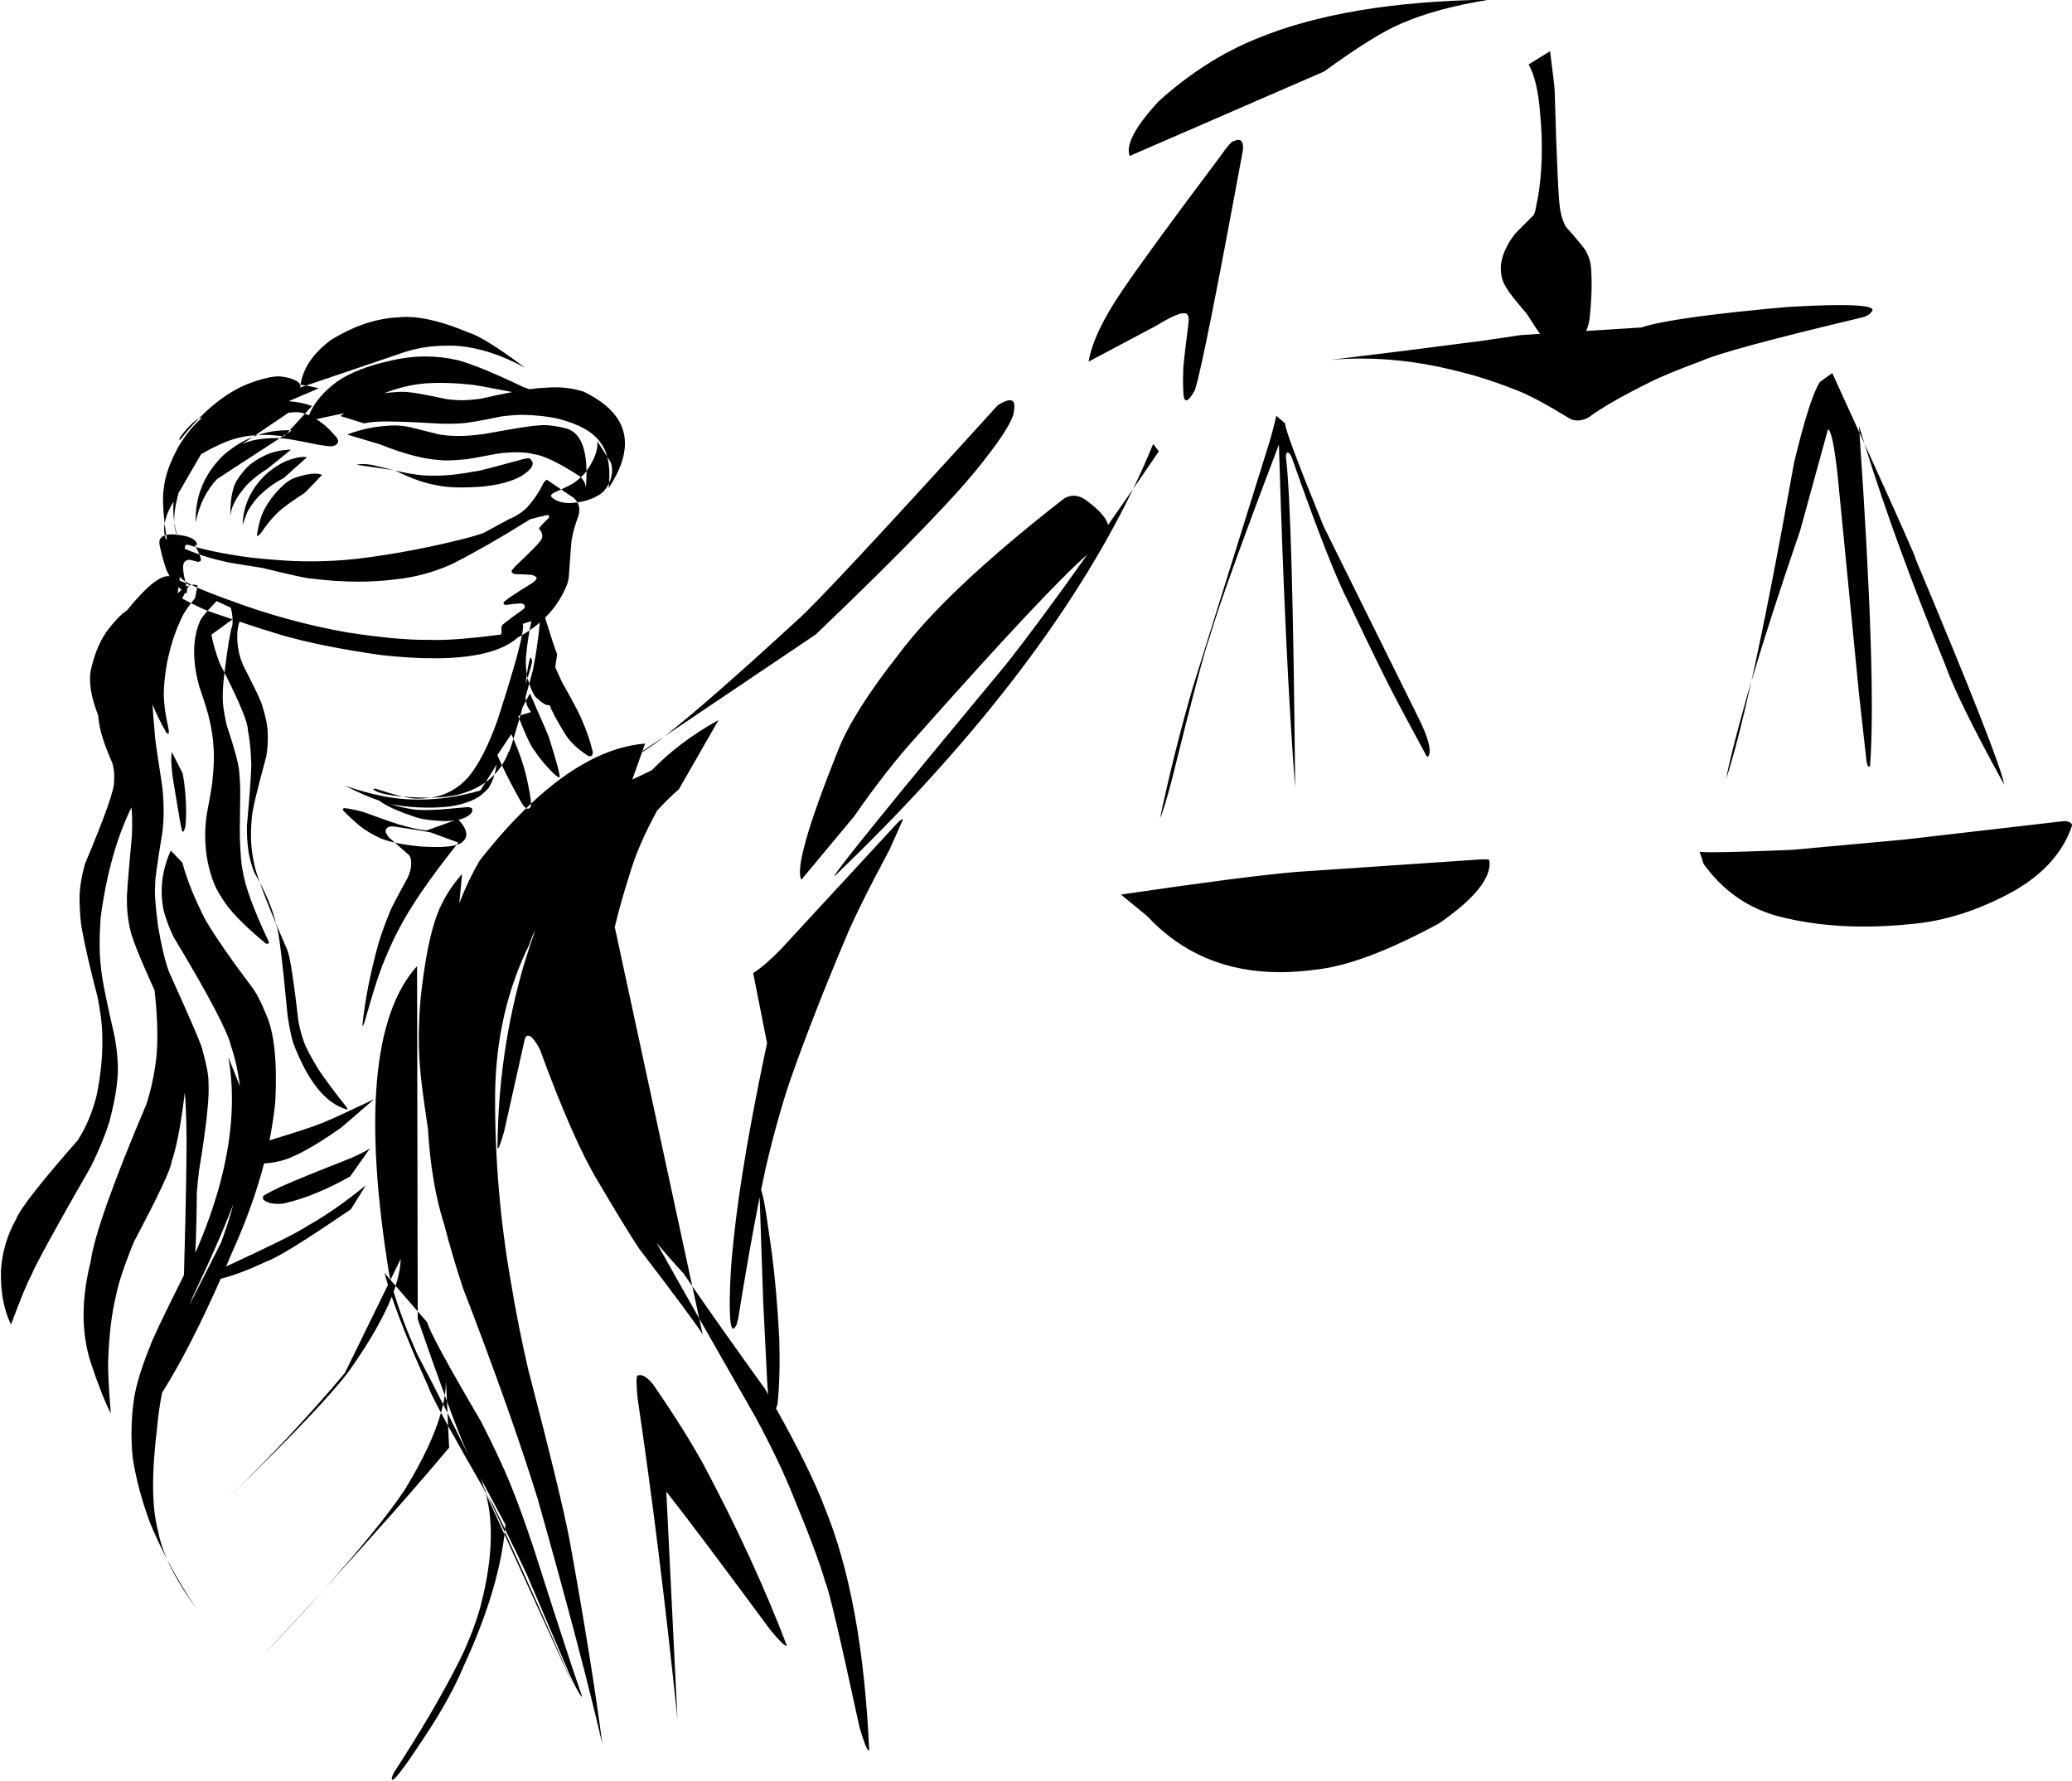 <?xml version="1.0" encoding="UTF-8"?>
<!DOCTYPE svg PUBLIC '-//W3C//DTD SVG 1.0//EN'
          'http://www.w3.org/TR/2001/REC-SVG-20010904/DTD/svg10.dtd'>
<svg height="179.1" preserveAspectRatio="xMidYMid meet" version="1.0" viewBox="291.2 468.1 208.4 179.1" width="208.4" xmlns="http://www.w3.org/2000/svg" xmlns:xlink="http://www.w3.org/1999/xlink" zoomAndPan="magnify"
><g
  ><g id="change1_1"
    ><path d="M441.011,468.065L441.011,468.066Q426.605,468.261,417.632,471.974Q412.414,474.075,407.748,478.278Q404.193,482.12,404.827,483.785L424.363,475.298Q429.512,471.563,432.152,470.46Q435.705,468.909,441.016,468.065 Z M335.489,506.612Q336.886,506.612,338.426,506.776Q338.436,506.774,338.457,506.774Q338.838,506.774,342.731,507.535L342.727,507.536Q341.373,507.789,339.604,508.195Q338.479,508.354,337.641,508.357Q336.788,508.349,336.083,508.237Q332.893,507.572,332.479,507.569Q332.106,507.512,331.647,507.512Q331.217,507.512,330.711,507.562Q330.259,507.582,329.805,507.667L329.805,507.668Q331.891,506.832,334.038,506.659Q334.743,506.612,335.489,506.612 Z M415.752,482.169Q415.555,482.169,415.277,482.301Q414.979,482.317,413.885,483.894Q406.529,493.685,404.078,497.324Q401.163,501.605,400.692,504.472L407.507,500.856Q409.546,499.599,410.282,499.599Q410.591,499.599,410.67,499.82Q410.813,499.941,410.722,500.727Q410.173,505.031,410.213,505.354Q410.152,506.642,410.239,507.868Q410.309,508.368,410.516,508.368Q410.806,508.368,411.364,507.388Q412.225,504.859,416.216,483.171Q416.294,482.169,415.752,482.169 Z M447.102,473.253L444.949,474.581Q445.87,476.21,446.112,479.611Q446.475,483.382,446.039,486.933Q445.984,487.504,445.623,489.28Q445.575,489.516,445.461,489.727L443.618,491.577Q442.976,492.38,442.58,493.268Q441.993,494.569,442.21,495.797Q442.291,496.419,442.819,497.226Q443.031,497.626,444.789,499.703Q445.615,501.006,446.085,501.683L446.08,501.684L444.164,501.804L440.573,502.339Q433.239,503.309,424.911,504.31Q426.494,504.163,428.106,504.163Q433.186,504.163,438.548,505.629Q440.612,506.121,443.861,507.393Q445.644,508.102,449.088,510.204Q449.373,510.392,449.969,510.397Q450.583,510.328,450.972,510.088Q452.95,508.622,457.056,506.59Q458.676,505.761,462.34,504.399Q464.734,503.301,478.592,500.004Q479.186,499.833,479.432,499.471Q480.13,498.787,476.302,498.787Q474.246,498.787,470.885,498.984Q459.247,500.03,456.296,501.039L450.73,501.39L450.73,501.391Q450.96,500.933,451.082,500.132Q451.395,497.202,451.223,495.001Q451.144,494.175,450.782,493.495Q450.74,493.214,448.688,490.898Q448.313,490.237,448.151,489.341Q447.876,488.29,447.572,477.344Q447.581,476.889,447.102,473.253 Z M311.168,510.219L311.029,510.266Q310.329,510.802,309.607,511.697Q309.104,512.335,309.264,512.335Q309.295,512.335,309.352,512.311Q310.252,511.16,311.171,510.219 Z M327.716,514.777Q327.343,514.777,327.055,514.85L330.832,515.394L330.832,515.395L328.636,514.865Q328.125,514.777,327.716,514.777 Z M330.832,515.394L330.954,515.423L330.954,515.424Q330.938,515.415,330.922,515.407L330.832,515.394 Z M308.94,516.311Q308.94,516.313,308.939,516.315L308.936,516.316Q308.936,516.313,308.937,516.311 Z M352.282,514.058L352.623,514.598Q352.955,515.486,352.521,516.542Q352.49,516.619,352.457,516.692L352.457,516.693Q352.568,515.164,352.278,514.058 Z M344.352,514.191Q344.172,514.191,343.759,514.293Q339.369,515.505,339.04,515.505Q339.039,515.505,339.039,515.505Q336.748,515.922,335.414,515.937Q335.106,515.945,334.823,515.945Q333.77,515.945,333.061,515.836Q332.367,515.742,331.55,515.567L330.96,515.425L330.957,515.426Q333.181,516.561,335.074,516.899Q336.079,517.132,337.624,517.132Q338.589,517.132,339.765,517.041Q342.178,516.786,343.598,516.009Q345.392,514.887,344.455,514.206Q344.42,514.191,344.352,514.191 Z M407.19,512.746Q406.263,515.005,405.165,517.279L405.165,517.28Q406.419,515.459,407.754,513.5L407.19,512.746 Z M320.466,513.329Q319.204,513.343,318.049,513.814Q316.45,514.557,315.768,515.412Q314.836,516.521,314.676,517.231Q314.349,518.305,314.358,520.098Q314.43,518.852,315.568,517.436Q316.337,516.36,318.074,515.267L320.47,513.329 Z M332.08,499.978Q331.684,499.978,331.317,500.017Q327.971,500.154,324.5,502.286Q321.79,504.306,321.431,506.8L321.431,506.801Q321.356,506.79,321.281,506.781L321.278,506.782L321.398,506.74Q320.935,506.147,319.427,505.967Q319.319,505.957,319.197,505.957Q318.399,505.957,317.019,506.4Q314.008,507.313,311.173,510.217L311.173,510.218L311.559,510.086L311.562,510.087Q311.543,510.101,311.525,510.116Q310.253,511.211,309.16,513.009Q307.831,515.436,307.673,517.254Q307.483,518.408,307.759,520.753L307.759,520.754Q307.895,519.941,308.398,518.992L308.647,518.563L308.65,518.564Q308.592,519.667,308.727,520.633L308.727,520.634Q308.678,519.581,309.031,518.193Q309.091,517.938,309.158,517.689L309.155,517.691L311.424,513.787L311.421,513.788Q312.423,513.182,313.931,512.535Q315.321,511.991,316.876,511.874L316.879,511.875L316.631,512.042L316.631,512.043Q316.878,511.942,317.129,511.858L317.126,511.859Q317.002,511.864,316.879,511.873L316.879,511.875L320.216,509.612Q320.65,509.558,320.977,509.558Q321.359,509.558,321.596,509.632Q321.732,509.668,321.868,509.714L321.868,509.715L322.58,508.937Q321.518,508.538,320.23,508.456L320.226,508.457L323.256,507.163Q322.615,506.99,321.98,506.882L321.977,506.883L321.398,507.078Q321.411,506.938,321.431,506.8L321.434,506.801Q321.705,506.835,321.978,506.882L321.978,506.883L331.217,503.747Q333.524,502.866,336.253,502.866Q336.778,502.866,337.318,502.899Q340.492,503.181,344.011,505.084Q339.81,501.964,338.361,501.564Q334.616,499.978,332.08,499.978 Z M321.737,514.058Q321.044,514.058,319.904,514.503Q318.875,514.985,317.957,515.805Q315.693,517.953,315.602,520.889Q316.047,519.578,316.195,519.388Q316.502,518.847,317.104,518.141Q318.385,516.853,319.714,516.204L322.074,514.089Q321.921,514.058,321.737,514.058 Z M322.878,515.74Q322.142,515.74,321.008,516.11Q320.214,516.321,319.241,517.344Q318.202,518.434,317.626,519.682Q317.402,520.159,317.199,521.081Q317.1,521.507,317.051,521.852Q317.03,522.001,317.094,522.009Q317.096,522.009,317.099,522.009Q317.191,522.009,317.391,521.792Q318.273,520.468,319.191,519.6Q320.051,518.826,321.889,517.648L323.594,515.863Q323.302,515.74,322.878,515.74 Z M309.154,527.155L309.154,527.156Q309.301,527.292,309.462,527.426L309.459,527.427Q309.265,527.582,309.063,527.784L309.063,527.785L309.151,527.155 Z M346.321,519.894Q346.509,520.009,346.37,520.227Q345.408,521.142,345.418,521.277Q345.954,521.904,345.607,522.43Q345.35,522.866,343.044,525.044Q342.589,525.54,342.662,525.555Q342.641,525.76,343.015,525.851Q344.913,525.89,344.833,525.982Q345.289,526.146,345.134,526.364Q345.005,526.556,344.761,526.727Q341.791,528.549,341.846,528.731Q341.831,528.936,342.116,528.942Q343.202,528.797,343.559,528.797Q343.649,528.797,343.693,528.806Q344,528.865,343.983,529.143Q343.958,529.283,343.775,529.424Q341.604,530.975,341.722,531.008Q341.599,531.03,341.652,531.779Q341.605,531.857,341.562,531.93L341.558,531.931Q337.402,532.473,335.066,532.473Q334.677,532.473,334.338,532.457Q334.16,532.46,333.975,532.46Q331.003,532.46,326.14,531.714Q320.056,530.644,314.063,528.389Q312.175,527.71,311.033,527.198L311.03,527.199L310.82,528.263Q310.602,528.518,310.412,528.763L310.412,528.764Q310,528.554,309.517,528.298L309.514,528.299Q309.665,528.014,309.825,527.712L309.828,527.713Q309.865,527.74,309.903,527.767Q309.919,527.774,309.932,527.774Q310.022,527.774,310,527.458L310.003,527.459Q310.012,527.458,310.002,527.387L309.999,527.388Q310.102,527.193,310.21,526.993L310.207,526.994Q310.08,527.036,309.949,527.103L309.949,527.104Q309.92,526.961,309.876,526.762L309.879,526.763L310.245,526.927Q310.228,526.959,310.211,526.991L310.211,526.992Q310.336,526.949,310.458,526.929L310.462,526.93Q310.718,527.057,311.03,527.197L311.03,527.198L311.072,526.986Q310.873,526.913,310.661,526.913Q310.562,526.913,310.461,526.929L310.461,526.93Q310.093,526.746,309.841,526.588L309.837,526.589Q309.858,526.679,309.876,526.761L309.876,526.762L309.246,526.478L309.246,526.479L309.299,526.098L309.302,526.099Q309.378,526.299,309.837,526.586L309.837,526.587Q309.784,526.351,309.715,526.052Q309.669,525.804,309.639,525.558Q309.578,524.923,309.69,524.723Q309.849,524.455,310.147,524.412Q310.185,524.406,310.224,524.406Q310.295,524.406,310.367,524.424L311.119,524.611Q311.387,524.591,311.412,524.433Q311.403,524.223,311.262,523.872L311.265,523.873Q312.574,524.327,313.783,524.576Q313.879,524.652,317.589,525.225Q321.996,526.3,322.539,526.3Q322.554,526.3,322.566,526.3Q325.017,526.606,327.246,526.606Q329.082,526.606,330.768,526.398Q333.898,526.095,336.683,524.825Q340.156,523.06,344.141,520.565Q344.331,520.447,344.5,520.335L344.497,520.336Q345.421,520.077,346.321,519.894 Z M314.587,530.395Q314.591,530.396,314.595,530.397L314.592,530.398Q314.602,530.657,314.585,530.913Q314.231,532.03,313.781,535.761L313.781,535.762Q313.548,535.301,313.293,534.805Q312.668,533.126,312.466,531.936L314.584,530.395 Z M344.646,530.583L344.646,530.584Q344.542,531.077,344.463,531.507L344.463,531.508Q345.01,531.135,345.491,530.72L345.495,530.721Q345.26,533.266,344.779,535.586Q344.598,536.25,344.429,536.86L344.429,536.861Q344.412,536.812,344.396,536.763Q344.32,536.544,344.263,536.31L344.259,536.311Q344.176,536.574,344.086,536.846L344.086,536.847Q344.123,536.399,344.185,535.954L344.188,535.955Q344.22,536.133,344.261,536.303L344.261,536.304Q344.435,535.753,344.582,535.238Q344.734,534.707,344.709,534.617Q344.702,534.35,344.558,534.245Q344.494,534.278,344.477,534.396Q344.29,535.183,344.196,535.871Q344.191,535.907,344.186,535.943L344.186,535.944Q344.095,535.422,344.086,534.829Q344.056,534.121,344.343,532.212Q344.394,531.885,344.463,531.51L344.459,531.511Q344.094,531.759,343.699,531.989L343.699,531.99Q343.858,531.142,343.797,530.844L344.643,530.583 Z M344.105,538.6Q344.136,538.767,344.179,538.94Q344.24,539.203,344.614,539.724L343.538,540.05L343.538,540.051Q343.647,539.664,343.768,539.237L343.764,539.238L344.102,538.6 Z M343.537,540.051L343.537,540.052Q343.485,540.233,343.436,540.405L343.433,540.406Q343.378,540.264,343.322,540.116L343.319,540.117L343.534,540.051 Z M392.775,508.357Q392.357,508.357,391.551,508.864Q373.93,528.27,371.425,530.447Q362.199,538.926,358.024,542.172L358.024,542.173L373.251,531.916Q386.398,519.344,390.154,514.423Q393.202,510.556,393.189,509.345Q393.36,508.357,392.775,508.357 Z M475.485,505.624L474.252,506.516Q473.259,507.969,471.66,514.569Q469.231,528.168,467.37,536.549L467.374,536.55Q469.288,530.114,472.268,521.427L475.054,511.29Q475.51,511.34,476.018,515.808L478.181,537.937L478.93,544.64Q479.026,545.224,479.169,545.224Q479.225,545.224,479.287,545.137Q479.942,536.645,478.223,511.634L478.228,511.635Q478.477,512.18,478.714,512.702L478.718,512.703Q478.442,511.811,478.18,510.936L478.175,510.937Q478.199,511.28,478.222,511.622L478.222,511.623Q476.989,508.913,475.485,505.624 Z M467.341,536.658Q467.128,537.374,466.929,538.062Q465.121,544.547,464.819,546.432Q465.913,543.097,467.346,536.658 Z M478.738,512.765Q481.858,522.804,486.843,534.955Q488.101,538.524,492.777,547.024Q492.409,544.645,483.847,524.278L483.852,524.279Q483.855,524.281,483.857,524.281Q483.981,524.281,478.743,512.765 Z M328.877,547.431Q328.77,547.431,328.738,547.486Q329.291,548.014,331.696,548.223L331.696,548.224Q330.711,547.996,329.048,547.455Q328.946,547.431,328.877,547.431 Z M328.501,548.053L328.85,548.294L328.85,548.295Q328.607,548.162,328.498,548.053 Z M331.698,548.223Q332.146,548.326,332.453,548.364Q332.756,548.431,333.214,548.431Q333.69,548.431,334.333,548.359Q334.438,548.347,334.541,548.332L334.538,548.333Q334.36,548.335,334.177,548.335Q333.656,548.335,333.089,548.311Q332.332,548.278,331.701,548.223 Z M419.569,509.919Q419.172,511.643,418.829,512.727L411.17,537.248Q409.372,543.382,407.876,550.384Q408.202,549.788,409.056,546.564Q412.211,533.846,412.836,532.296Q414.06,527.98,419.832,512.811Q420.471,534.451,421.465,547.345Q421.215,519.55,420.538,514.077Q420.507,513.698,420.694,513.617Q420.911,513.618,421.103,514.066L421.149,514.185Q425.069,525.34,426.875,528.752Q430.317,536.019,431.914,538.997L434.598,543.992Q434.692,544.204,434.781,544.204Q434.849,544.204,434.915,544.079Q435.288,543.154,433.886,540.339L424.312,521.009Q420.361,511.283,420.46,510.697L419.569,509.919 Z M308.484,543.756Q308.345,544.38,308.539,546.041Q308.586,546.392,308.648,546.764L309.312,550.739Q309.432,551.399,309.533,551.716Q309.563,551.761,309.595,551.761Q309.698,551.761,309.827,551.298Q309.918,550.758,309.924,549.888Q309.911,547.729,309.582,545.917L308.487,543.756 Z M405.152,517.299Q403.857,519.178,402.649,520.908L402.649,520.909Q402.429,519.901,400.539,518.487Q399.87,517.964,399.194,517.964Q398.735,517.964,398.273,518.206Q386.374,527.46,381.537,533.981Q377.021,539.707,375.484,543.583Q370.908,555.036,371.802,556.584L377.101,550.222Q380.438,545.402,383.614,541.932Q396.442,527.481,400.559,523.875L400.563,523.876Q395.584,530.908,392.283,535.054Q375.029,555.821,375.102,556.261Q396.017,536.226,405.156,517.299 Z M317.325,556.86L317.325,556.861Q317.883,558.438,318.954,560.989L318.954,560.99Q318.54,559.173,317.328,556.86 Z M498.829,550.698Q498.767,550.698,498.699,550.702L482.695,552.552L471.461,553.581Q465.562,553.823,463.382,553.823Q462.344,553.823,462.15,553.768L462.146,553.769L462.55,554.998Q465.365,558.918,469.841,560.207Q473.904,561.298,478.663,561.298Q480.923,561.298,483.341,561.052Q488.48,560.625,493.69,557.758Q498.27,555.157,499.618,551.101Q499.495,550.698,498.829,550.698 Z M440.479,554.536Q440.294,554.536,440.044,554.548L421.461,555.811Q416.339,556.255,403.948,558.079L406.571,560.233Q411.822,565.886,419.951,565.886Q421.662,565.886,423.5,565.636Q428.274,565.14,435.952,560.97Q441.365,557.218,441,554.622Q440.967,554.536,440.479,554.536 Z M330.92,552.86L332.318,554.091Q332.613,554.413,332.545,555.242Q332.47,555.804,332.183,556.429Q330.454,559.546,330.331,560.031Q329.678,561.628,329.273,562.976Q328.022,567.472,327.643,571.32Q327.746,571.298,327.911,570.756Q329.039,566.773,329.562,565.46Q330.35,563.402,331.274,561.637Q333.013,558.239,337.111,553.091L337.108,553.092Q336.402,553.296,335.066,553.296Q334.344,553.296,333.439,553.236Q331.981,553.094,330.923,552.86 Z M318.957,561.006Q318.978,561.096,318.996,561.185Q319.318,561.678,320.124,570.23Q320.333,571.723,320.665,572.931Q322.88,578.824,326.113,579.701Q326.184,579.645,326.07,579.483Q324.279,577.223,323.27,575.721Q322.006,573.663,321.771,572.893Q321.464,572.09,321.22,570.862Q320.487,564.488,320.084,563.628Q319.465,562.209,318.96,561.006 Z M328.406,583.61Q327.77,584.036,326.364,584.642Q321.451,586.566,319.37,587.5Q317.456,588.413,317.665,588.486Q317.498,588.865,318.447,589.128Q318.841,589.193,319.19,589.193Q319.67,589.193,320.066,589.07Q322.953,588.377,326.419,586.431L328.409,583.61 Z M314.666,589.234L314.666,589.235Q314.188,591.045,313.434,593.09L310.231,599.404L310.231,599.405Q310.416,598.944,310.597,598.52Q313.232,592.983,314.663,589.234 Z M308.011,624.965L308.011,624.966Q308.993,627.191,310.907,629.84Q309.305,627.45,308.014,624.965 Z M323.598,628.178Q320.753,631.293,317.51,634.783Q320.913,631.182,323.601,628.178 Z M333.147,565.274Q326.505,572.653,330.344,596.256Q330.404,596.535,330.474,596.825L330.474,596.826L331.497,594.735L331.5,594.736Q331.466,595.949,330.993,597.438L330.993,597.439L330.483,596.85L330.48,596.85Q330.477,596.84,330.475,596.83L330.472,596.831L330.469,596.834L329.875,596.148L329.872,596.149Q330.023,596.716,330.219,597.352L330.216,597.353L325.883,606.206Q320.736,612.335,314.286,618.658L314.287,618.659Q324.166,609.038,326.472,605.766Q329.372,601.629,330.6,598.534L330.603,598.535Q331.836,602.163,334.297,607.628Q334.508,608.243,335.554,610.2L335.554,610.201Q335.676,609.769,335.768,609.357L335.771,609.358Q335.989,609.788,336.207,610.223L336.207,610.224L336.152,609.05L336.155,609.051Q337.272,612.075,337.987,613.748L338.431,614.725L338.429,614.726Q337.307,612.415,336.211,610.23L336.208,610.231L336.268,611.515L336.268,611.516Q335.874,610.798,335.556,610.204L335.553,610.205Q334.617,613.513,331.912,617.944Q329.479,621.599,323.755,628.006L323.755,628.007Q331.587,619.426,336.372,613.708L336.269,611.522L336.272,611.523Q337.618,613.97,339.858,617.853L339.855,617.854L340.05,618.282L340.05,618.283Q340.026,618.193,340,618.106L340.004,618.106Q340.137,618.336,340.273,618.571L340.273,618.572Q340.097,618.199,339.921,617.83L339.918,617.831Q339.751,617.297,339.541,616.796L339.545,616.797L342.039,621.452Q342.021,621.68,341.998,621.909L341.998,621.91Q341.453,620.801,340.794,619.472Q340.538,619.03,340.292,618.604L340.288,618.605Q341.122,620.364,341.969,622.19L341.969,622.191Q341.984,622.052,341.997,621.915L342.001,621.916Q343.602,625.175,344.213,626.524L348.533,636.623Q349.147,637.975,349.664,638.735Q349.688,638.752,349.702,638.752Q349.757,638.752,349.666,638.499Q348.257,634.456,344.875,623.826Q343.519,619.767,342.477,617.244Q341.465,614.777,339.595,611.1Q334.47,602.376,334.176,601.113L333.214,600.001L333.214,600.002L333.215,600.771Q334.778,605.292,335.936,608.455L335.936,608.456Q336.056,607.65,336.048,606.926L336.051,606.927L336.151,609.039L336.151,609.04Q336.047,608.756,335.938,608.461L335.935,608.462Q335.87,608.895,335.769,609.352L335.769,609.353Q334.453,606.748,333.173,604.325Q331.589,600.755,330.795,598.028L330.792,598.029Q330.9,597.729,330.992,597.441L330.995,597.442L333.214,600.001L333.214,600.002L333.147,565.274 Z M355.59,606.414Q355.488,606.414,355.395,606.449Q355.372,606.434,355.353,606.434Q355.109,606.434,355.32,608.685Q357.531,623.579,359.337,641.005L358.217,618.13L358.221,618.131Q361.352,622.117,368.676,632.041Q370,633.633,370.262,633.633Q370.31,633.633,370.323,633.581Q367.02,624.915,361.921,615.339Q359.923,611.743,356.894,607.359Q356.124,606.414,355.59,606.414 Z M334.012,503.955Q332.238,503.955,330.414,504.395Q327.08,505.13,325.136,506.46Q323.028,508,322.274,509.871L322.274,509.872Q322.072,509.782,321.871,509.715L321.868,509.716L320.342,511.379L320.342,511.38Q320.225,511.376,320.108,511.376Q318.557,511.376,317.13,511.857L317.13,511.858Q317.435,511.841,317.747,511.841Q318.666,511.841,319.639,511.982L319.639,511.983L320.014,511.738L320.342,511.379L320.346,511.38Q320.45,511.382,320.554,511.386L320.014,511.738L319.772,512.001Q319.707,511.991,319.642,511.982L319.639,511.983L319.336,512.179L319.336,512.18Q319.114,512.168,318.877,512.166Q316.734,512.181,315.522,512.793L316.627,512.045L316.624,512.046Q315.092,512.663,313.707,513.852Q310.777,516.666,310.886,520.633L310.886,520.634Q311.397,518.032,313.03,516.283L319.336,512.179L319.339,512.18Q319.845,512.204,320.275,512.273Q321.111,512.393,322.993,512.794Q323.738,512.926,324.161,512.969Q324.311,512.99,324.439,512.99Q324.795,512.99,324.986,512.834Q325.411,512.567,325.03,512.075Q324.08,510.928,323.12,510.331Q323.063,510.294,323.006,510.259L323.003,510.26L325.795,509.663L325.798,509.664Q325.625,509.802,325.451,509.95L327.83,510.687Q328.627,510.494,329.958,510.493Q330.026,510.493,330.098,510.493Q331.773,510.493,335.495,510.712Q335.919,510.726,336.288,510.726Q336.719,510.726,337.074,510.707Q338.378,510.693,341.616,509.987Q342.678,509.848,343.711,509.821Q345.842,509.865,347.432,510.239Q350.456,511.037,351.563,512.563Q352.045,513.173,352.276,514.048L352.276,514.049L351.291,512.491L351.287,512.492Q351.378,513.804,350.191,515.477L350.191,515.478Q350.135,511.585,347.966,511.146Q346.739,510.86,345.899,510.86Q345.593,510.86,345.338,510.898Q345.33,510.898,345.322,510.898Q344.571,510.898,339.893,511.753Q338.34,511.955,337.396,511.955Q337.245,511.955,337.109,511.95Q336.327,511.944,335.369,511.798L332.435,511.062Q331.551,510.894,330.876,510.894Q330.802,510.894,330.731,510.896Q328.255,510.974,326.126,511.809L329.436,512.8Q333.037,514.25,335.547,514.386Q335.791,514.415,336.143,514.415Q336.828,514.415,337.917,514.306Q337.925,514.307,337.936,514.307Q338.252,514.307,341.027,513.767Q341.831,513.639,342.254,513.622Q342.743,513.594,343.163,513.594Q344.254,513.594,344.886,513.783Q346.285,513.939,349.439,515.951Q349.534,516.028,349.616,516.11L349.616,516.111Q349.871,515.873,350.097,515.608Q350.143,515.545,350.188,515.482L350.191,515.483Q350.202,516.256,350.129,517.167L350.129,517.168Q350.082,516.571,349.618,516.111L349.615,516.112Q349.29,516.413,348.918,516.668Q348.629,516.872,347.643,517.33L347.643,517.331L346.206,516.359Q346.205,516.359,346.204,516.359Q346.104,516.359,345.877,516.657Q345.258,517.958,344.276,519.066Q343.585,519.816,342.382,520.329L339.808,521.721L339.804,521.722Q338.999,521.999,338.279,522.184Q332.784,523.612,327.13,524.305Q324.798,524.564,322.456,524.564Q320.582,524.564,318.703,524.398Q316.325,524.223,314.508,523.899Q312.465,523.564,310.905,523.129L310.902,523.13Q311.135,523.556,311.261,523.871L311.261,523.872Q310.533,523.617,309.773,523.3L309.831,522.959Q309.945,522.892,310.06,522.892Q310.102,522.892,310.144,522.901Q310.507,523.018,310.901,523.128L310.901,523.129Q310.84,523.015,310.771,522.895L310.774,522.896L311.013,522.959Q311.02,522.149,309.266,521.918Q309.129,521.897,309.002,521.882L308.999,521.883Q309.042,522.023,309.09,522.161Q309.022,522.025,308.967,521.879L308.97,521.88Q308.984,521.88,308.999,521.882L308.999,521.883Q308.823,521.305,308.731,520.667L308.728,520.668Q308.764,521.342,308.967,521.878L308.967,521.879Q308.705,521.85,308.481,521.85Q308.157,521.85,307.913,521.91L307.913,521.911Q307.825,521.305,307.761,520.764L307.757,520.765Q307.652,521.401,307.773,521.952L307.773,521.953Q307.838,521.929,307.91,521.911L307.913,521.912Q307.946,522.13,307.981,522.358Q307.978,522.397,307.964,522.397Q307.932,522.397,307.843,522.21Q307.802,522.084,307.773,521.953L307.77,521.954Q307.39,522.091,307.253,522.411Q307.196,522.724,307.285,523.083Q307.783,525.215,308.067,525.692Q308.151,525.879,308.258,526.061L308.258,526.062Q308.187,526.051,308.111,526.051Q306.748,526.051,303.981,529.485L303.978,529.486Q303.124,530.058,302.142,531.339Q300.957,532.846,300.371,535.346Q299.941,537.183,301.082,540.073L301.079,540.074Q301.111,540.577,301.195,540.971Q301.365,542.236,302.522,544.915Q302.76,545.854,302.668,546.648Q302.833,547.67,299.741,555.003Q299.212,556.943,299.199,558.433Q299.231,560.585,299.46,561.675Q299.934,564.273,301.024,568.427Q301.396,570.441,301.455,571.461Q301.659,574.736,300.908,578.332Q300.249,580.899,299.017,582.798Q293.486,589.084,292.814,590.731Q291.479,593.152,291.302,595.801Q291.193,599.04,292.307,601.335Q293.699,597.569,294.343,596.382Q295.004,594.738,300.369,585.392Q301.593,582.903,302.208,580.902Q303.239,577.03,303.02,574.663Q302.968,573.749,302.727,572.356Q301.418,566.725,301.347,565.282Q301.113,563.628,301.314,560.45Q302.192,553.837,304.419,549.316L304.423,549.317Q304.535,550.292,304.467,552.157Q303.9,558.259,303.967,558.584Q303.951,559.963,304.229,561.303Q304.45,562.7,306.754,567.716L306.751,567.717Q307.273,572.482,306.804,575.397Q306.513,577.31,305.957,579.089Q300.823,591.194,300.316,595.018Q298.885,600.69,300.337,605.179Q301.398,608.391,302.347,610.28Q302.021,606.395,302.084,604.842Q302.224,601.058,302.856,598.472Q303.178,596.685,304.654,593.04Q308.404,585.962,308.459,584.941Q309.202,582.822,309.787,578.001L309.79,578.002Q309.913,579.435,309.952,581.661Q310.021,584.885,309.702,596.358L309.699,596.359Q306.551,602.649,306.264,603.595Q305.002,606.71,304.685,608.76Q304.25,611.686,304.545,614.725Q305.061,618.008,306.329,621.368Q307.084,623.171,307.994,624.926L307.994,624.927Q307.333,623.418,307.102,622.104Q306.145,618.64,307.007,611.657Q307.149,609.98,307.501,608.195L307.498,608.196Q310.27,603.793,313.4,596.721L313.397,596.722Q313.426,596.714,313.455,596.706Q315.181,596.301,318.085,594.95Q319.694,594.378,326.498,589.728L327.997,587.318L327.994,587.319Q324.926,589.838,322.106,591.418Q320.628,592.411,313.94,595.488L313.94,595.489Q314.257,594.756,314.577,593.997Q316.653,589.391,317.765,585.112L317.762,585.113Q318.463,585.096,319.164,584.928Q321.247,584.533,325.549,581.5L328.82,578.665L328.816,578.666Q323.613,581.142,323.308,581.16Q322.512,581.523,318.3,582.804L318.3,582.805Q318.706,580.799,318.892,578.869Q319.197,572.741,317.918,570.032Q317.344,568.586,316.699,567.601Q313.298,563.086,311.88,560.656Q310.269,557.558,309.539,554.866L308.373,553.654Q307.03,556.681,307.666,559.695Q307.986,560.939,308.665,562.356Q313.947,571.129,314.443,573.341Q315.06,575.16,315.34,577.384L315.34,577.385L314.178,574.462L314.174,574.463Q315.223,580.442,313.171,587.72Q312.297,590.762,310.999,593.774Q310.919,593.932,310.841,594.088L310.841,594.089Q310.959,592.035,310.998,588.044Q311.123,586.572,311.209,585.911Q311.903,581.691,312.083,579.537Q312.228,578.088,312.169,576.904Q312.181,575.933,311.574,573.759Q311.641,573.459,308.21,565.882Q307.603,564.258,307.089,561.217Q306.689,558.125,306.81,557.057Q306.743,556.607,307.545,551.726Q307.686,550.539,307.652,549.253Q307.634,548.17,307.515,547.185Q306.778,542.45,306.78,542.043Q306.6,540.072,306.539,538.95L306.542,538.951Q306.812,539.654,307.149,540.325Q307.581,541.185,307.911,541.755Q307.991,541.886,308.079,541.886Q308.117,541.886,308.157,541.861Q308.209,541.795,308.18,541.594Q307.832,539.894,307.778,539.35Q307.687,538.625,307.672,538.049Q307.672,536.57,308.005,534.739Q308.509,532.317,309.285,530.658Q309.598,529.809,310.411,528.764L310.414,528.765Q311.49,529.31,312.085,529.538L312.085,529.539Q312.449,529.123,312.984,528.561L314.413,529.223Q314.569,529.817,314.592,530.391L314.589,530.392L314.585,530.394L314.585,530.395Q313.494,530.027,312.274,529.607Q312.187,529.577,312.087,529.539L312.084,529.54Q311.323,530.405,311.301,530.629Q310.841,531.642,310.736,533.157Q310.674,534.415,310.94,535.878Q311.076,536.546,311.253,537.178Q312.083,539.613,312.247,540.405Q312.621,542.003,312.68,543.284Q312.778,544.457,312.596,546.31Q312.595,546.897,312.02,549.864Q311.903,550.652,311.862,551.24Q311.777,552.568,311.961,554.033Q312.381,556.806,313.529,558.435Q314.541,560.192,317.928,563.001Q318.019,563.026,318.082,563.026Q318.292,563.026,318.203,562.75Q315.928,557.967,315.58,555.528Q315.436,554.895,315.342,552.775Q315.291,552.562,315.365,547.621Q315.351,546.664,315.253,545.622Q315.135,544.466,314.01,541.064Q313.751,539.982,313.634,538.946Q313.536,537.678,313.751,536.008Q313.765,535.886,313.78,535.766L313.783,535.767Q316.179,540.514,316.134,541.568Q316.405,542.886,316.461,544.686Q316.561,545.207,316.04,551.111Q316.002,552.401,316.187,553.714Q316.328,554.642,316.741,555.792Q317.049,556.329,317.318,556.841L317.318,556.842Q316.811,555.407,316.73,554.783Q316.296,552.917,316.516,550.506Q316.534,549.445,317.982,544.188Q318.165,543.151,318.132,541.896Q318.12,540.798,317.563,539.039Q317.463,538.537,315.673,535.052Q315.306,534.241,315.162,533.35Q314.912,531.77,315.286,530.629L315.289,530.63Q317.692,531.43,319.42,531.95Q323.523,533.145,329.586,533.995Q332.51,534.314,334.873,534.314Q340.949,534.314,343.302,532.203L343.299,532.204Q343.396,532.156,343.496,532.105Q343.596,532.049,343.695,531.991L343.699,531.992Q343.272,534.259,341.264,540.459Q339.889,544.359,338.294,546.279Q336.734,548.016,334.542,548.332L334.542,548.333Q336.598,548.296,337.894,547.849Q339.102,547.451,340.022,546.795L340.026,546.796L339.506,547.617Q336.288,548.527,333.375,548.527Q333.094,548.527,332.817,548.518Q329.745,548.481,325.873,547.115L325.87,547.116Q327.825,548.113,329.341,548.631L329.337,548.632L329.651,548.847Q330.756,549.551,332.822,550.231Q333.672,550.555,335.197,550.65Q335.616,550.684,335.995,550.684Q336.481,550.684,336.9,550.628L336.904,550.629L334.104,551.631Q333.25,551.556,331.809,551.158Q331.117,551.019,327.834,549.799Q326.5,549.427,325.799,549.382Q325.6,549.481,325.753,549.668Q326.211,550.139,326.959,550.812Q327.913,551.657,328.988,552.182Q329.679,552.584,330.918,552.859L330.918,552.86L330.314,552.327Q329.879,551.778,330.023,551.552Q330.128,551.224,330.646,551.224Q330.732,551.224,330.83,551.233Q333.72,551.658,334.56,551.842L337.301,552.854Q337.206,552.972,337.112,553.09L337.112,553.091Q337.456,552.99,337.649,552.84Q338.693,552.032,337.325,550.554L337.322,550.555Q337.603,550.491,337.849,550.399Q338.955,549.881,338.639,549.386Q338.437,549.282,338.22,549.282Q338.209,549.282,338.197,549.283Q337.958,549.292,335.811,549.499Q335.394,549.531,334.826,549.556Q334.335,549.581,333.926,549.581Q333.189,549.581,332.722,549.5Q331.317,549.271,330.712,549.047Q330.598,549.008,330.489,548.97L330.493,548.971Q330.636,549.005,330.774,549.034Q332.521,549.337,334.258,549.337Q335.352,549.337,336.442,549.217Q338.914,548.826,339.913,547.787Q340.56,547.318,340.931,546.016L340.927,546.017Q340.519,546.44,340.028,546.79L340.028,546.791L341.15,545.013L341.154,545.014Q341.059,545.561,340.932,546.011L340.932,546.012Q341.346,545.58,341.676,545.074L341.679,545.075Q342.45,546.707,343.645,548.83Q343.91,549.267,344.127,549.394L344.127,549.395Q344.366,549.161,344.605,548.936L344.609,548.937Q344.614,549.221,344.549,549.296Q344.434,549.446,344.297,549.446Q344.217,549.446,344.129,549.395L344.126,549.396Q341.811,551.647,339.433,554.674Q338.298,556.613,337.397,558.945L337.397,558.946L337.676,556.01L337.673,556.01Q335.696,558.238,334.903,560.871Q334.072,563.455,333.527,568.29Q333.184,572.155,333.425,575.199Q333.523,576.894,334.246,581.664L334.242,581.665Q334.568,587.184,335.891,591.307Q336.683,594.399,337.76,597.641Q342.611,610.237,345.271,618.828Q349.752,634.693,351.787,643.546Q350.689,635.133,348.479,622.973Q347.664,618.652,344.351,605.95Q343.314,601.466,342.627,597.298Q340.938,587.757,340.998,578.168Q341.091,569.865,344.457,563.065Q344.604,562.507,345.031,561.675L345.035,561.676Q344.49,563.198,343.967,564.889Q341.302,573.853,341.24,583.517Q341.255,583.599,341.287,583.599Q341.433,583.599,341.921,581.841L343.964,572.701Q344.06,572.274,344.321,572.274Q344.455,572.274,344.634,572.388Q345.174,572.97,345.509,573.677Q348.866,582.846,351.368,586.965Q354.147,591.688,355.502,593.72Q361.179,601.144,361.878,602.332L361.532,600.732L361.536,600.733Q363.951,604.987,367.246,610.747Q369.67,615.266,371.009,618.658Q373.389,624.378,374.22,627.271Q374.683,628.133,377.652,641.847Q378.333,644.173,378.587,644.173Q378.607,644.173,378.624,644.159Q377.94,628.952,374.147,619.737Q372.731,615.983,369.249,609.757L369.245,609.758Q369.334,609.588,369.407,609.3Q369.696,606.444,369.577,602.687Q369.315,597.793,368.815,593.998Q368.212,589.74,368.029,588.855Q367.909,588.276,367.757,587.773L367.753,587.774Q367.981,586.653,368.203,585.63Q369.357,580.668,370.659,576.806Q372.943,570.307,376.178,562.651Q377.328,559.806,380.68,553.537L382.015,550.537Q381.999,550.502,381.961,550.502Q381.827,550.502,381.424,550.922L369.698,563.621Q368.127,565.227,366.955,565.979L368.349,573.024Q365.832,584.823,365.005,592.604Q364.582,596.348,364.597,599.622Q364.623,601.737,364.947,601.737Q365.059,601.737,365.206,601.486Q365.296,601.391,365.438,600.783Q366.574,593.679,367.602,588.521L367.606,588.522L367.963,599.059L368.371,607.237Q368.417,607.878,368.458,608.358L368.458,608.359Q368.292,608.068,368.122,607.773Q363.81,601.788,360.835,597.482L360.831,597.483L361.53,600.721L361.53,600.722Q358.837,595.976,357.24,593.104L357.243,593.105Q358.521,594.647,359.948,596.188L359.945,596.189Q360.371,596.811,360.829,597.474L360.829,597.475L353.033,561.35L353.029,561.351Q353.653,558.757,354.557,555.954Q355.376,553.14,357.29,549.644L357.286,549.645Q358.306,548.515,359.48,547.487L363.471,540.529L363.467,540.53Q359.572,542.671,356.759,545.576L356.755,545.577L354.791,546.517L354.791,546.518L355.772,543.774L355.768,543.775Q356.597,543.28,358.001,542.19L357.997,542.191L355.812,543.661L356.088,542.891L356.084,542.892Q350.558,543.336,344.609,548.933L344.609,548.934Q344.594,548.197,344.11,546.074Q343.658,544.271,342.845,542.423L342.842,542.424Q342.442,543.724,342.37,543.724Q342.364,543.724,342.361,543.716Q342.082,544.451,341.678,545.071L341.678,545.072Q341.426,544.537,341.219,544.055L342.629,541.943Q342.739,542.181,342.843,542.418L342.843,542.419Q343.081,541.645,343.433,540.415L343.437,540.416Q344.402,542.907,344.946,543.581Q345.643,544.653,346.702,545.725Q346.963,546.002,347.302,546.245Q347.398,546.294,347.443,546.294Q347.483,546.294,347.484,546.256Q347.555,545.892,346.427,542.325Q346.288,541.94,346.033,541.35L344.498,537.854L344.104,538.596L344.104,538.597Q344.071,538.408,344.053,538.229L344.05,538.23Q344.229,537.585,344.428,536.866L344.431,536.867Q344.82,537.989,345.137,538.265Q345.942,539.036,346.375,539.036Q346.426,539.036,346.471,539.025L346.475,539.027Q346.792,539.877,347.989,541.85Q348.655,542.967,350.065,543.934Q350.358,544.171,350.541,544.171Q350.777,544.171,350.833,543.781Q350.437,542.099,349.707,540.478Q349.513,539.887,347.719,536.695Q347.33,535.859,347.048,535.22L347.044,535.22L347.237,533.911Q346.902,533.081,346.024,530.232L346.021,530.233Q347.376,528.893,348.121,527.163Q348.352,526.653,348.41,526.139Q348.671,522.213,348.733,522.213Q348.735,522.213,348.738,522.221Q348.843,521.461,349.395,519.917Q349.49,519.515,349.456,519.218Q349.422,518.896,349.277,518.631L349.273,518.632Q348.892,518.684,348.48,518.698Q347.259,518.695,346.651,518.066Q346.55,517.9,346.838,517.696Q347.285,517.497,347.641,517.331L347.644,517.332L348.905,518.184Q349.14,518.382,349.277,518.631L349.277,518.632Q350.397,518.476,351.257,517.993Q352.05,517.596,352.453,516.702L352.457,516.703Q352.439,516.946,352.411,517.201Q356.677,510.761,349.888,507.488Q348.491,507.055,347.007,507.055Q346.481,507.055,345.944,507.109Q345.347,507.125,344.457,507.248L344.457,507.249L343.873,507.049Q339.37,504.886,337.215,504.323Q335.634,503.955,334.012,503.955 Z M340.055,618.301Q341.321,622.971,339.462,629.929Q338.57,632.95,337.068,635.801Q334.72,640.397,330.886,646.286Q330.509,646.95,330.636,647.118Q330.649,647.128,330.668,647.128Q331.112,647.128,334.632,641.682Q336.705,638.398,337.835,635.686Q341.241,628.32,341.94,622.443L341.943,622.444L348.898,637.729Q345.33,629.442,341.971,622.196L341.968,622.197Q341.955,622.316,341.94,622.437L341.94,622.438L340.058,618.301 Z"
    /></g
  ></g
></svg
>
